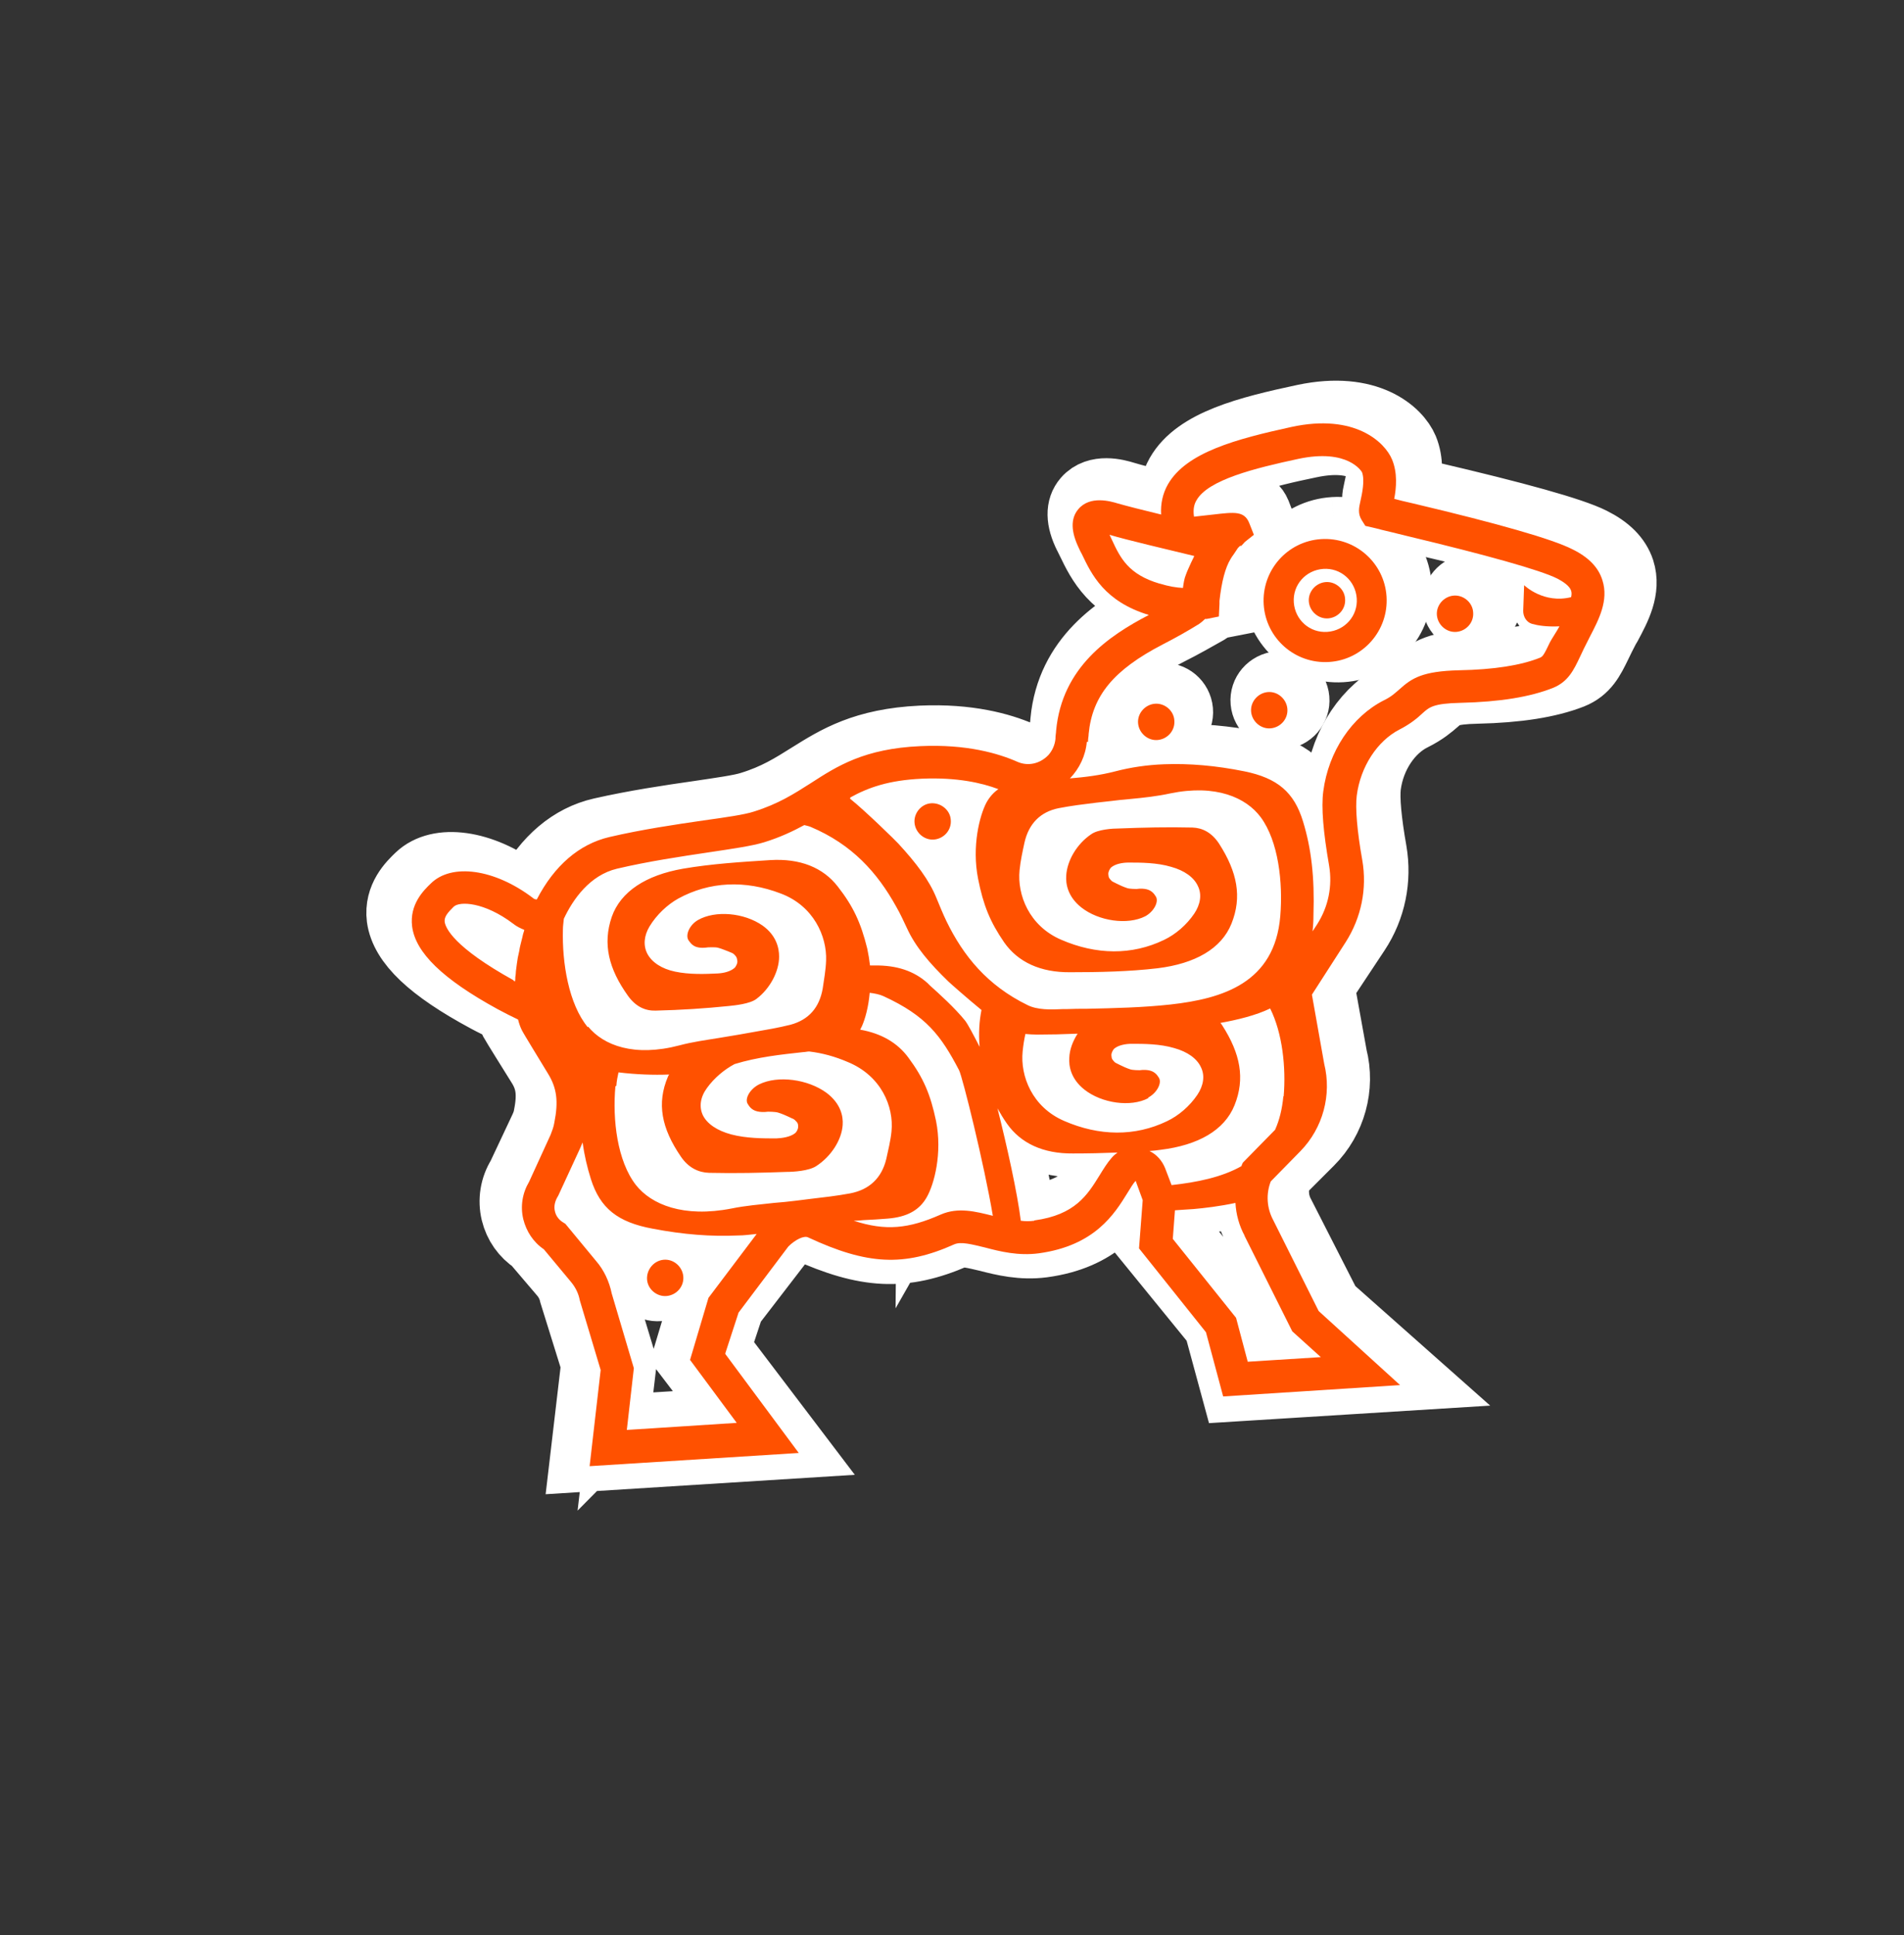 <svg xmlns="http://www.w3.org/2000/svg" id="Layer_1" viewBox="0 0 62 63"><rect x="0" y="0" width="62" height="63" fill="#333333" stroke="none"/><defs><style>      .st0 {        stroke: #fff;        stroke-miterlimit: 10;        stroke-width: 2px;      }      .st0, .st1 {        fill: #fff;      }      .st2 {        fill: #ff5100;      }    </style></defs><g><g><path class="st0" d="M23.44,43.88l.44-1.33,1.67-2.17c.24-.23.52-.37.66-.31,1.99.9,3.22.96,4.91.23.23-.1.6,0,1.03.1.5.13,1.12.28,1.81.19,1.87-.25,2.53-1.29,2.96-1.97.1-.16.19-.3.27-.4l.24.63-.12,1.58,2.24,2.75.57,2.1,5.94-.37-2.73-2.42-1.52-2.98c-.22-.4-.24-.86-.08-1.27l1-1c.75-.75,1.05-1.85.79-2.86l-.41-2.27,1.14-1.72c.53-.8.72-1.76.56-2.69-.17-.96-.24-1.71-.19-2.11.12-.95.69-1.8,1.43-2.16.38-.19.6-.38.76-.52.24-.21.37-.33,1.29-.35,1.32-.03,2.34-.19,3.11-.49.5-.2.68-.57.91-1.04.07-.15.16-.33.27-.54l.06-.1c.3-.56.64-1.19.43-1.85-.14-.42-.47-.75-1.01-1.02-.66-.33-2.46-.83-5.33-1.5-.28-.06-.48-.11-.64-.15.07-.37.11-.85-.07-1.29-.24-.57-1.25-1.52-3.38-1.07-1.83.39-3.53.82-4.14,1.89-.17.3-.25.63-.23.99-.6-.14-1.16-.28-1.45-.37-.23-.07-.93-.27-1.33.19-.26.3-.25.73.02,1.27h0c.03.07.07.13.1.2.32.66.75,1.56,2.24,1.99h0c-1.33.67-2.91,1.71-3.11,3.8,0,.07-.02.16-.02.23v.03c-.02.2-.1.39-.24.53-.29.29-.69.37-1.04.22-.63-.27-1.7-.58-3.26-.51-1.88.09-2.79.66-3.67,1.21-.56.35-1.09.69-1.91.94-.31.1-.96.19-1.7.3-.91.13-2.05.3-3.15.55-1.01.23-1.84.94-2.43,2.04-.06,0-.1-.02-.14-.05-1.28-.95-2.72-1.15-3.42-.48-.24.23-.72.69-.63,1.41.12.86,1.02,1.72,2.86,2.71h0c.24.13.47.24.69.34.04.12.08.24.13.34.06.11.64,1.04.89,1.44.29.46.35.9.21,1.6-.02.13-.07.26-.13.39l-.73,1.55c-.23.37-.3.81-.2,1.23.1.41.34.75.69.98l.92,1.08c.14.17.24.37.29.59l.71,2.28-.37,3.15,7.01-.44-2.46-3.24ZM40.84,40.02l1.61,3.15.95.85-2.45.15-.39-1.45-2.13-2.59.07-.94c.2-.01.4-.03.61-.04.36-.03.88-.09,1.41-.21.02.37.12.74.31,1.08ZM33.81,39.54c-.15.02-.31.02-.46,0-.11-.91-.46-2.45-.78-3.69.09.17.2.33.32.5.46.65,1.22.99,2.21.98.49,0,.99-.01,1.49-.03-.07.05-.14.1-.2.17-.16.17-.28.37-.42.58-.4.63-.82,1.29-2.18,1.47ZM30.2,38.76c.24-.42.52-1.44.3-2.5-.18-.87-.42-1.41-.92-2.08-.37-.49-.91-.8-1.61-.92.02-.04.05-.08.07-.12.11-.23.21-.62.25-1.09.17.02.32.05.46.12,1.43.65,1.93,1.29,2.53,2.43.11.22.85,3.09,1.13,4.77-.57-.14-1.17-.29-1.75-.04-1.07.47-1.84.54-2.92.2.11,0,.22-.01.33-.02.27-.01.54-.03.82-.05.64-.05,1.06-.27,1.31-.71ZM37.63,35.49c.29-.15.46-.47.36-.65-.06-.1-.14-.2-.31-.25-.08-.02-.2-.03-.34-.01-.01,0-.24,0-.32-.03-.12-.04-.23-.09-.34-.14-.04-.02-.08-.04-.12-.06-.05-.02-.08-.06-.13-.11-.04-.05-.04-.1-.04-.15,0-.09.06-.18.1-.21.15-.12.39-.16.59-.17.41,0,.95,0,1.43.14.44.12.76.34.89.63.13.28.09.59-.13.9-.26.37-.63.69-1.02.87-1.07.5-2.26.5-3.45-.01-1.07-.46-1.47-1.47-1.4-2.28.02-.2.05-.39.1-.58.13.01.26.02.39.02.43,0,.88-.01,1.36-.03-.16.25-.27.52-.28.79-.02.28.06.7.5,1.04.59.46,1.55.59,2.15.29ZM42.16,35.46c-.04.43-.13.79-.28,1.1l-1.08,1.08-.04.09s0,.01,0,.02c-.67.38-1.51.54-2.35.62,0,0,0,0,0,0l-.22-.55c-.1-.25-.29-.45-.53-.56.13-.01.26-.02.38-.04,1.24-.15,2.13-.64,2.47-1.46.36-.87.2-1.69-.41-2.62-.02-.03-.04-.06-.06-.08.57-.1,1.2-.25,1.66-.47.42.8.53,1.93.45,2.88ZM38.01,18.64c-1.06-.3-1.32-.85-1.6-1.43-.03-.06-.06-.12-.08-.17.55.16,1.94.49,2.84.69-.07.14-.14.29-.22.45-.02.04-.04.1-.06.16-.06.14-.08.3-.1.44-.22-.01-.48-.05-.78-.14ZM35.61,23.83v-.04c.01-.07.02-.14.03-.22.12-1.25.84-2.1,2.48-2.93.42-.21.84-.45,1.23-.67.08-.05.14-.1.19-.16.02,0,.04,0,.06,0l.41-.08.02-.41s0-.07,0-.1c.07-.63.2-1.09.37-1.37.03-.05.07-.1.1-.15l.15-.21s.05-.05.07-.07c0,0,0,0,0,0h.04s.12-.13.12-.13l.3-.23-.15-.39c-.17-.4-.49-.36-1.21-.28-.17.02-.44.05-.65.07-.04-.27.02-.43.08-.54.38-.67,1.96-1.06,3.41-1.36,1.69-.36,2.13.42,2.14.43.11.26,0,.73-.05.95-.05.22-.09.42.04.62l.12.19.23.05c.08.02.19.04.33.08.18.04.43.1.8.19,2.71.63,4.52,1.13,5.09,1.41.18.09.4.23.46.39.02.06.02.13,0,.21-.92.22-1.56-.38-1.58-.39l-.03.85c0,.19.11.37.3.42.19.05.48.1.92.09-.06.12-.27.43-.32.53-.19.4-.24.47-.33.5-.64.25-1.55.39-2.72.42-1.24.03-1.59.27-2,.63-.14.12-.27.24-.53.36-1.08.53-1.85,1.68-2.02,2.99-.07.53,0,1.34.2,2.43.12.66-.02,1.34-.4,1.92l-.15.23c.02-.18.03-.35.04-.54.04-1.23-.07-2.18-.35-3.07-.3-.96-.85-1.42-1.97-1.64-.97-.19-1.86-.27-2.68-.23-.57.02-1.12.1-1.64.23-.51.13-1.02.19-1.53.23.32-.32.52-.74.56-1.19ZM27.63,25.65c.6-.32,1.28-.56,2.4-.61,1.18-.05,2.02.14,2.56.34-.16.11-.3.26-.4.45-.23.42-.49,1.44-.28,2.5.17.87.4,1.41.88,2.08.46.65,1.22.99,2.21.98.97,0,1.97-.02,2.94-.13,1.24-.15,2.13-.64,2.47-1.46.36-.87.2-1.69-.41-2.62-.25-.37-.56-.53-.9-.53-.84-.02-1.67,0-2.46.03-.21,0-.71.03-.94.19-.47.31-.8.86-.83,1.35-.02.28.06.7.5,1.04.59.46,1.55.59,2.15.29.29-.15.46-.47.36-.65-.06-.1-.14-.2-.31-.25-.08-.02-.2-.03-.34-.01-.01,0-.24,0-.32-.03-.12-.04-.23-.09-.34-.14-.04-.02-.08-.04-.12-.06-.05-.02-.08-.06-.13-.11-.04-.05-.04-.1-.04-.15,0-.09.06-.18.1-.21.15-.12.39-.16.59-.17.41,0,.95,0,1.43.14.44.12.76.34.89.63.13.28.09.6-.13.9-.26.37-.63.69-1.02.87-1.07.5-2.26.5-3.45-.01-1.07-.46-1.47-1.47-1.4-2.28.03-.31.1-.63.17-.91.15-.63.53-1,1.14-1.13.42-.08.85-.13,1.26-.18.16-.02.31-.04.46-.05.23-.03.45-.05.68-.07.44-.04.9-.09,1.33-.18,1.54-.31,2.55.14,3.04.77.6.79.76,2.15.66,3.24-.19,2.19-1.94,2.71-3.68,2.9-.93.1-1.89.12-2.82.14-.22,0-.44,0-.65.01h-.13c-.4.02-.85.03-1.19-.13-1.35-.65-2.15-1.61-2.72-2.75-.13-.25-.23-.5-.33-.75-.25-.6-.69-1.17-1.29-1.8-.06-.07-1.1-1.07-1.61-1.47ZM16.33,31.65c-1.99-1.08-2.27-1.7-2.3-1.92-.02-.17.11-.31.3-.49.2-.19,1.03-.16,2,.56.12.09.24.15.37.2,0,.02,0,.03-.01.05-.02.06-.04.13-.06.19-.02.08-.05.16-.07.24-.02.07-.03.13-.04.2-.02.08-.03.16-.05.23-.01.07-.02.13-.03.2-.01.08-.02.15-.03.23,0,.07-.01.13-.02.2,0,.05,0,.09-.01.14-.02,0-.03-.02-.05-.02ZM18.83,33.19c-.64-.76-.87-2.1-.84-3.2,0-.12.02-.24.03-.35.31-.64.87-1.43,1.79-1.64,1.05-.24,2.16-.4,3.06-.53.83-.12,1.48-.21,1.87-.33.53-.16.97-.36,1.35-.57.07.02.15.04.21.06,1.39.58,2.24,1.5,2.87,2.6.14.24.26.49.37.73.28.59.75,1.13,1.38,1.73.05.04.6.53,1.11.94,0,0,0,0,0,0-.07.35-.1.77-.07,1.21-.22-.41-.39-.73-.49-.85-.35-.43-.89-.9-1.18-1.15l-.09-.08c-.45-.4-1.04-.59-1.78-.58-.05,0-.1,0-.15,0-.02-.18-.05-.36-.1-.55-.22-.86-.48-1.39-.99-2.03-.5-.62-1.27-.92-2.26-.86-.97.06-1.97.12-2.93.29-1.23.21-2.1.75-2.39,1.58-.31.89-.1,1.7.55,2.59.26.36.59.5.93.49.84-.02,1.66-.08,2.45-.15.21-.02.71-.07.93-.24.45-.34.76-.9.76-1.39,0-.29-.09-.69-.56-1.02-.61-.43-1.58-.51-2.16-.18-.29.16-.44.5-.32.66.07.1.15.2.32.23.08.02.21.02.34,0,.01,0,.24-.01.32.01.12.03.24.08.35.12.04.02.08.03.13.05.05.02.09.05.14.11.04.05.04.1.05.15.01.09-.05.18-.09.22-.14.13-.38.18-.58.2-.41.02-.95.04-1.43-.06-.45-.09-.77-.3-.93-.58-.15-.27-.12-.59.08-.9.24-.38.59-.72.97-.92,1.04-.55,2.23-.61,3.44-.16,1.09.4,1.55,1.4,1.52,2.2-.01.32-.07.63-.12.91-.11.63-.48,1.03-1.08,1.19-.41.1-.84.18-1.25.24-.15.03-.31.05-.46.08-.22.04-.45.07-.68.11-.44.07-.9.14-1.32.24-1.52.39-2.56,0-3.07-.62ZM19.78,35.12c.01-.16.04-.3.07-.44.6.07,1.17.09,1.7.07-.01.02-.03.04-.04.07-.38.87-.21,1.69.43,2.62.26.37.59.53.95.53.89.02,1.76,0,2.6-.03.22,0,.75-.03,1-.19.5-.31.85-.86.88-1.35.02-.28-.06-.7-.53-1.04-.62-.46-1.64-.58-2.27-.28-.31.15-.49.48-.38.65.07.1.15.2.32.25.09.02.22.03.36.01.01,0,.25,0,.34.03.13.04.25.09.36.14.04.02.09.04.13.06.06.02.09.06.14.11.04.05.04.1.04.15,0,.09-.06.18-.1.21-.16.12-.42.16-.63.17-.44,0-1.01,0-1.51-.13-.46-.12-.8-.34-.94-.63-.14-.28-.09-.6.13-.9.24-.32.57-.6.93-.79.77-.23,1.56-.31,2.31-.39.07,0,.13-.02.2-.02.43.05.86.16,1.29.34,1.13.46,1.55,1.47,1.47,2.27-.03.31-.11.63-.18.91-.16.63-.57,1.01-1.21,1.13-.44.08-.9.13-1.34.18-.16.02-.33.04-.49.06-.24.03-.48.05-.72.07-.47.05-.95.09-1.41.18-1.63.32-2.7-.13-3.21-.77-.63-.79-.79-2.14-.69-3.24ZM20.14,46.41l.24-2.04-.74-2.45c-.08-.4-.26-.77-.52-1.07l-1.03-1.22-.08-.05c-.14-.08-.23-.21-.27-.36-.04-.15,0-.31.08-.44l.04-.07.74-1.57c.03-.06.05-.11.07-.17.06.42.15.82.27,1.2.31.96.9,1.42,2.08,1.63,1.02.19,1.96.26,2.84.23.22,0,.43-.03.64-.05l-1.62,2.1-.61,2.03,1.57,2.06-3.69.23Z"></path><path class="st0" d="M43.43,17.18c-1.14.07-2,1.03-1.93,2.14.07,1.11,1.05,1.96,2.19,1.89,1.14-.07,2-1.03,1.93-2.14-.07-1.11-1.05-1.96-2.19-1.89"></path><path class="st0" d="M43.65,20.58c-.79.05-1.46-.53-1.51-1.3-.05-.77.55-1.43,1.33-1.48.79-.05,1.46.53,1.51,1.3.05.77-.54,1.43-1.33,1.48"></path><path class="st0" d="M44.61,19.13c.04.57-.41,1.06-.99,1.1-.58.04-1.09-.4-1.12-.97-.04-.57.41-1.06.99-1.1.58-.04,1.09.4,1.12.97"></path><path class="st0" d="M42.29,22.75c.03.33-.22.62-.56.65s-.63-.22-.66-.55.22-.62.56-.65.63.22.66.55"></path><path class="st0" d="M31,26.39c.03.33-.22.62-.56.65s-.63-.22-.66-.55.22-.62.56-.65.63.22.66.55"></path><path class="st0" d="M22.03,41.36c.03.33-.22.62-.56.65s-.63-.22-.66-.55.22-.62.56-.65.63.22.66.55"></path><path class="st0" d="M48.53,19.58c.03.33-.22.62-.56.65s-.63-.22-.66-.55.22-.62.56-.65.63.22.66.55"></path><path class="st0" d="M38.5,23.13c.03.33-.22.62-.56.65s-.63-.22-.66-.55.22-.62.56-.65.63.22.66.55"></path></g><path class="st1" d="M43.96,19.45c.03.35-.23.65-.58.68s-.65-.23-.68-.58.23-.65.58-.68.65.23.68.58"></path></g><g><g><path class="st2" d="M23.62,44.05l.43-1.32,1.62-2.15c.23-.23.51-.36.64-.3,1.93.9,3.13.96,4.76.23.22-.1.58,0,1,.1.49.13,1.09.28,1.76.19,1.82-.25,2.46-1.28,2.88-1.96.1-.16.18-.3.27-.4l.23.63-.12,1.57,2.18,2.73.56,2.09,5.76-.37-2.65-2.41-1.48-2.96c-.21-.39-.24-.85-.08-1.26l.97-.99c.73-.75,1.02-1.83.77-2.84l-.4-2.25,1.1-1.71c.51-.8.7-1.74.54-2.67-.17-.95-.23-1.7-.18-2.1.12-.94.67-1.78,1.39-2.15.37-.19.59-.38.74-.52.23-.21.36-.33,1.25-.35,1.28-.03,2.27-.19,3.02-.49.48-.2.66-.56.88-1.03.07-.15.15-.32.26-.53l.05-.1c.29-.56.62-1.18.41-1.84-.13-.42-.45-.75-.98-1.01-.65-.33-2.39-.83-5.18-1.49-.27-.06-.47-.11-.62-.15.07-.36.11-.85-.07-1.28-.23-.56-1.21-1.51-3.28-1.06-1.78.39-3.42.82-4.02,1.87-.17.3-.24.63-.22.98-.58-.14-1.13-.28-1.41-.36-.23-.07-.91-.27-1.29.19-.25.3-.24.72.02,1.26h0c.03.07.06.13.1.2.31.65.73,1.54,2.18,1.98h0c-1.29.67-2.83,1.7-3.02,3.77,0,.07-.02.15-.02.23v.03c-.02.2-.1.38-.23.53-.28.29-.67.37-1.01.22-.61-.27-1.65-.58-3.16-.51-1.82.08-2.71.65-3.56,1.2-.55.35-1.06.68-1.86.93-.3.1-.93.19-1.65.29-.89.13-1.99.29-3.06.54-.98.23-1.79.93-2.36,2.03-.06,0-.1-.02-.13-.05-1.24-.94-2.64-1.14-3.32-.47-.23.22-.7.68-.61,1.4.11.85.99,1.71,2.78,2.69h0c.24.13.46.24.67.34.03.12.07.24.12.34.05.11.62,1.03.86,1.43.28.46.34.89.2,1.59-.02.13-.07.26-.12.39l-.7,1.53c-.22.37-.29.8-.19,1.22.1.4.33.75.67.98l.89,1.07c.14.17.24.37.28.59l.68,2.27-.36,3.13,6.81-.43-2.39-3.22ZM40.52,40.22l1.56,3.12.93.84-2.38.15-.38-1.43-2.06-2.57.07-.93c.19-.01.39-.03.6-.04.35-.03.86-.09,1.37-.2.02.37.12.74.3,1.07ZM33.68,39.74c-.15.02-.3.02-.44,0-.11-.9-.45-2.43-.76-3.66.09.16.19.33.31.5.45.64,1.18.98,2.15.97.48,0,.96-.01,1.45-.03-.07.05-.13.1-.19.17-.15.17-.27.37-.4.58-.39.63-.79,1.28-2.12,1.46ZM30.18,38.97c.24-.42.51-1.43.3-2.48-.18-.86-.41-1.4-.9-2.06-.36-.49-.89-.79-1.57-.91.02-.04.04-.08.06-.12.1-.23.21-.61.25-1.08.16.02.32.05.45.11,1.39.64,1.87,1.28,2.46,2.41.11.21.82,3.07,1.1,4.74-.56-.14-1.13-.29-1.7-.04-1.04.46-1.79.54-2.83.2.11,0,.21-.01.32-.02.26-.01.53-.03.79-.05.62-.05,1.03-.27,1.27-.7ZM37.39,35.73c.28-.15.45-.47.35-.64-.06-.1-.14-.2-.3-.24-.08-.02-.2-.03-.33-.01-.01,0-.23,0-.31-.03-.12-.04-.23-.09-.33-.14-.04-.02-.08-.04-.12-.06-.05-.02-.08-.06-.12-.11-.04-.05-.03-.1-.04-.15,0-.09.06-.18.09-.21.14-.12.38-.16.57-.16.4,0,.92,0,1.39.14.43.12.74.34.87.63.13.27.08.59-.12.89-.25.37-.61.68-.99.86-1.04.5-2.2.49-3.35-.01-1.04-.45-1.43-1.46-1.35-2.26.02-.2.05-.39.09-.57.12.01.25.02.38.02.42,0,.86-.01,1.32-.03-.16.25-.26.52-.27.78-.02.28.05.69.49,1.04.57.45,1.51.58,2.08.28ZM41.79,35.69c-.04.42-.13.78-.27,1.09l-1.05,1.07-.04.09s0,.01,0,.02c-.65.37-1.47.53-2.28.62,0,0,0,0,0,0l-.21-.55c-.1-.25-.28-.45-.51-.56.12-.01.25-.02.37-.04,1.21-.15,2.07-.63,2.4-1.45.35-.87.19-1.68-.4-2.6-.02-.03-.04-.06-.06-.08.56-.1,1.17-.25,1.62-.47.4.8.52,1.92.44,2.86ZM37.76,19c-1.02-.3-1.28-.84-1.55-1.42-.03-.06-.05-.11-.08-.17.53.16,1.89.48,2.76.69-.07.14-.14.29-.21.45-.02.04-.04.1-.06.15-.06.14-.08.3-.1.44-.21-.01-.46-.05-.75-.14ZM35.43,24.15v-.04c0-.07.02-.14.02-.22.12-1.24.81-2.08,2.41-2.91.41-.21.82-.44,1.19-.67.07-.05.13-.1.19-.16.02,0,.04,0,.05,0l.4-.08.02-.41s0-.06,0-.1c.07-.63.19-1.08.36-1.36.03-.05.06-.1.1-.15l.14-.21s.05-.05.07-.07c0,0,0,0,0,0h.04s.12-.13.12-.13l.29-.23-.15-.38c-.16-.4-.48-.36-1.17-.28-.17.02-.43.05-.63.07-.04-.27.02-.43.08-.53.37-.67,1.91-1.05,3.31-1.35,1.64-.35,2.07.42,2.08.43.1.26,0,.72-.05.94-.05.22-.09.41.04.62l.12.19.22.05c.08.02.18.04.32.08.18.04.41.1.78.19,2.63.63,4.39,1.12,4.94,1.4.17.09.39.23.44.39.02.06.02.13,0,.21-.89.22-1.51-.37-1.53-.39l-.03.84c0,.19.11.37.29.42.18.05.46.1.89.08-.06.12-.26.42-.31.52-.19.4-.23.46-.32.5-.62.25-1.51.39-2.64.41-1.2.03-1.54.26-1.94.62-.14.12-.26.24-.51.36-1.04.53-1.8,1.66-1.97,2.96-.07.52,0,1.33.19,2.42.11.66-.02,1.33-.39,1.91l-.15.23c.02-.17.03-.35.03-.54.04-1.22-.07-2.16-.34-3.04-.29-.95-.83-1.41-1.91-1.63-.94-.19-1.8-.26-2.61-.23-.56.02-1.09.1-1.59.23-.5.13-.99.19-1.48.23.31-.32.51-.74.55-1.19ZM27.69,25.96c.58-.32,1.24-.56,2.33-.61,1.15-.05,1.96.14,2.49.34-.16.11-.29.26-.39.44-.22.42-.48,1.42-.27,2.48.17.86.39,1.4.85,2.07.45.64,1.18.98,2.15.97.94,0,1.92-.02,2.85-.13,1.21-.15,2.07-.63,2.4-1.45.35-.87.19-1.68-.4-2.6-.24-.37-.55-.52-.87-.53-.82-.02-1.62,0-2.39.03-.21,0-.69.03-.91.19-.46.31-.78.85-.81,1.34-.02.28.05.69.49,1.04.57.45,1.51.58,2.08.29.28-.15.45-.47.35-.64-.06-.1-.14-.2-.3-.24-.08-.02-.2-.03-.33-.01-.01,0-.23,0-.31-.03-.12-.04-.23-.09-.33-.14-.04-.02-.08-.04-.12-.06-.05-.02-.08-.06-.12-.11-.04-.05-.03-.1-.04-.15,0-.09.06-.18.09-.21.14-.12.38-.16.57-.16.4,0,.92,0,1.39.14.43.12.74.34.87.63.13.27.08.59-.12.89-.25.37-.61.68-.99.86-1.04.5-2.2.49-3.35-.01-1.04-.45-1.43-1.46-1.35-2.26.03-.31.1-.62.16-.9.14-.62.52-1,1.11-1.12.41-.08.82-.13,1.23-.18.15-.02.3-.03.45-.05.22-.03.44-.05.66-.07.43-.04.88-.09,1.29-.18,1.5-.31,2.48.14,2.95.77.58.78.73,2.13.64,3.22-.18,2.18-1.88,2.69-3.57,2.88-.91.1-1.84.12-2.74.14-.21,0-.42,0-.64.01h-.13c-.39.02-.83.03-1.15-.13-1.31-.64-2.09-1.6-2.64-2.73-.12-.25-.22-.5-.32-.74-.24-.6-.67-1.16-1.25-1.79-.06-.07-1.07-1.06-1.57-1.46ZM16.72,31.91c-1.93-1.07-2.21-1.69-2.24-1.9-.02-.17.11-.31.29-.49.19-.19,1-.16,1.94.55.11.09.24.15.36.2,0,.02,0,.03-.01.05-.02.06-.04.13-.05.19-.02.08-.04.16-.06.24-.02.07-.03.13-.04.2-.02.08-.03.15-.05.23-.01.07-.02.13-.03.2-.01.08-.02.15-.03.23,0,.07-.01.13-.02.2,0,.05,0,.09-.01.14-.01,0-.03-.02-.04-.02ZM19.14,33.44c-.62-.75-.84-2.09-.81-3.18,0-.12.02-.23.03-.35.3-.64.85-1.42,1.73-1.63,1.02-.24,2.1-.4,2.97-.53.8-.12,1.43-.21,1.82-.33.52-.16.94-.36,1.31-.56.07.02.14.03.21.06,1.35.57,2.17,1.49,2.78,2.59.14.24.25.49.36.72.27.59.73,1.13,1.34,1.72.04.04.58.52,1.08.93,0,0,0,0,0,0-.07.35-.1.76-.06,1.2-.21-.41-.38-.73-.47-.85-.34-.42-.86-.89-1.14-1.14l-.08-.08c-.44-.4-1.01-.59-1.73-.58-.05,0-.1,0-.15,0-.02-.18-.05-.36-.09-.55-.21-.85-.46-1.38-.96-2.02-.48-.62-1.23-.92-2.2-.86-.94.06-1.91.12-2.84.28-1.2.21-2.03.74-2.32,1.57-.3.88-.1,1.69.53,2.57.26.36.57.49.9.48.82-.02,1.61-.07,2.38-.15.2-.02.69-.07.9-.23.44-.33.74-.89.74-1.38,0-.28-.09-.69-.54-1.01-.6-.42-1.54-.5-2.1-.18-.28.16-.42.49-.31.66.07.1.15.2.31.23.08.02.2.02.33,0,.01,0,.23-.01.31.01.12.03.23.08.34.12.04.02.08.03.12.05.05.02.08.05.13.11.04.05.04.1.05.15.01.09-.05.18-.08.22-.14.13-.37.18-.56.19-.4.02-.92.04-1.39-.06-.43-.09-.75-.3-.9-.58-.14-.27-.11-.59.07-.89.23-.38.58-.71.94-.91,1.01-.55,2.17-.61,3.34-.16,1.06.4,1.5,1.39,1.47,2.18-.01.31-.07.63-.11.91-.11.63-.46,1.02-1.05,1.18-.4.1-.82.17-1.22.24-.15.03-.3.05-.45.08-.22.04-.44.07-.66.11-.43.07-.87.13-1.28.24-1.48.39-2.48,0-2.98-.61ZM20.07,35.35c.01-.16.04-.3.07-.44.58.07,1.13.09,1.65.07-.01.02-.03.04-.04.07-.37.87-.21,1.68.42,2.6.25.37.58.52.92.53.86.02,1.71,0,2.52-.03.22,0,.73-.03.97-.19.48-.31.83-.85.86-1.34.02-.28-.06-.69-.52-1.04-.61-.45-1.59-.58-2.2-.28-.3.15-.48.47-.37.64.06.1.14.2.31.24.08.02.21.03.35.01.01,0,.24,0,.33.03.13.04.24.09.35.14.04.02.08.04.13.06.05.02.08.06.13.11.04.05.04.1.04.15,0,.09-.06.18-.1.21-.15.12-.4.16-.61.17-.43,0-.98,0-1.47-.13-.45-.12-.78-.34-.92-.62-.13-.27-.09-.59.13-.89.23-.32.56-.6.9-.78.75-.23,1.51-.31,2.24-.39.06,0,.13-.02.19-.02.42.05.83.16,1.25.34,1.1.45,1.51,1.46,1.43,2.26-.03.31-.11.62-.17.9-.15.62-.55,1-1.18,1.12-.43.08-.87.13-1.3.18-.16.02-.32.04-.48.06-.23.03-.46.05-.7.07-.45.05-.93.09-1.37.18-1.58.31-2.62-.13-3.12-.76-.61-.78-.77-2.13-.67-3.22ZM20.41,46.56l.23-2.02-.72-2.43c-.08-.39-.25-.76-.51-1.06l-1-1.21-.08-.05c-.13-.08-.23-.21-.26-.36-.04-.15,0-.31.07-.44l.04-.07.72-1.56c.03-.06.04-.11.07-.17.06.42.15.81.27,1.19.3.95.87,1.41,2.02,1.62.99.19,1.91.26,2.76.22.21,0,.42-.03.62-.05l-1.57,2.08-.6,2.02,1.52,2.05-3.58.23Z"></path><path class="st2" d="M43.02,17.55c-1.1.07-1.94,1.02-1.87,2.13.07,1.1,1.02,1.94,2.13,1.87,1.1-.07,1.94-1.02,1.87-2.13-.07-1.1-1.02-1.94-2.13-1.87"></path><path class="st2" d="M43.24,20.93c-.76.05-1.42-.53-1.47-1.29-.05-.76.53-1.42,1.29-1.47.76-.05,1.42.53,1.47,1.29.05.76-.53,1.42-1.29,1.47"></path><path class="st1" d="M44.18,19.48c.04.57-.39,1.05-.96,1.09-.57.04-1.05-.39-1.09-.96-.04-.57.39-1.05.96-1.09.57-.04,1.05.39,1.09.96"></path><path class="st2" d="M41.92,23.07c.03.33-.22.61-.54.64s-.61-.22-.64-.54.22-.61.54-.64.61.22.64.54"></path><path class="st2" d="M30.96,26.69c.03.33-.22.61-.54.64s-.61-.22-.64-.54.22-.62.54-.64.62.22.64.54"></path><path class="st2" d="M22.25,41.55c.03.33-.22.61-.54.64s-.62-.22-.64-.54.22-.61.54-.64.61.22.64.54"></path><path class="st2" d="M47.97,19.93c.03.33-.22.61-.54.64s-.61-.22-.64-.54.22-.61.54-.64.62.22.64.54"></path><path class="st2" d="M38.24,23.45c.03.33-.22.61-.54.64s-.61-.22-.64-.54.22-.61.54-.64.62.22.64.54"></path></g><path class="st2" d="M43.8,19.49c.03.33-.22.61-.54.64s-.61-.22-.64-.54.22-.61.54-.64.62.22.64.54"></path></g></svg>